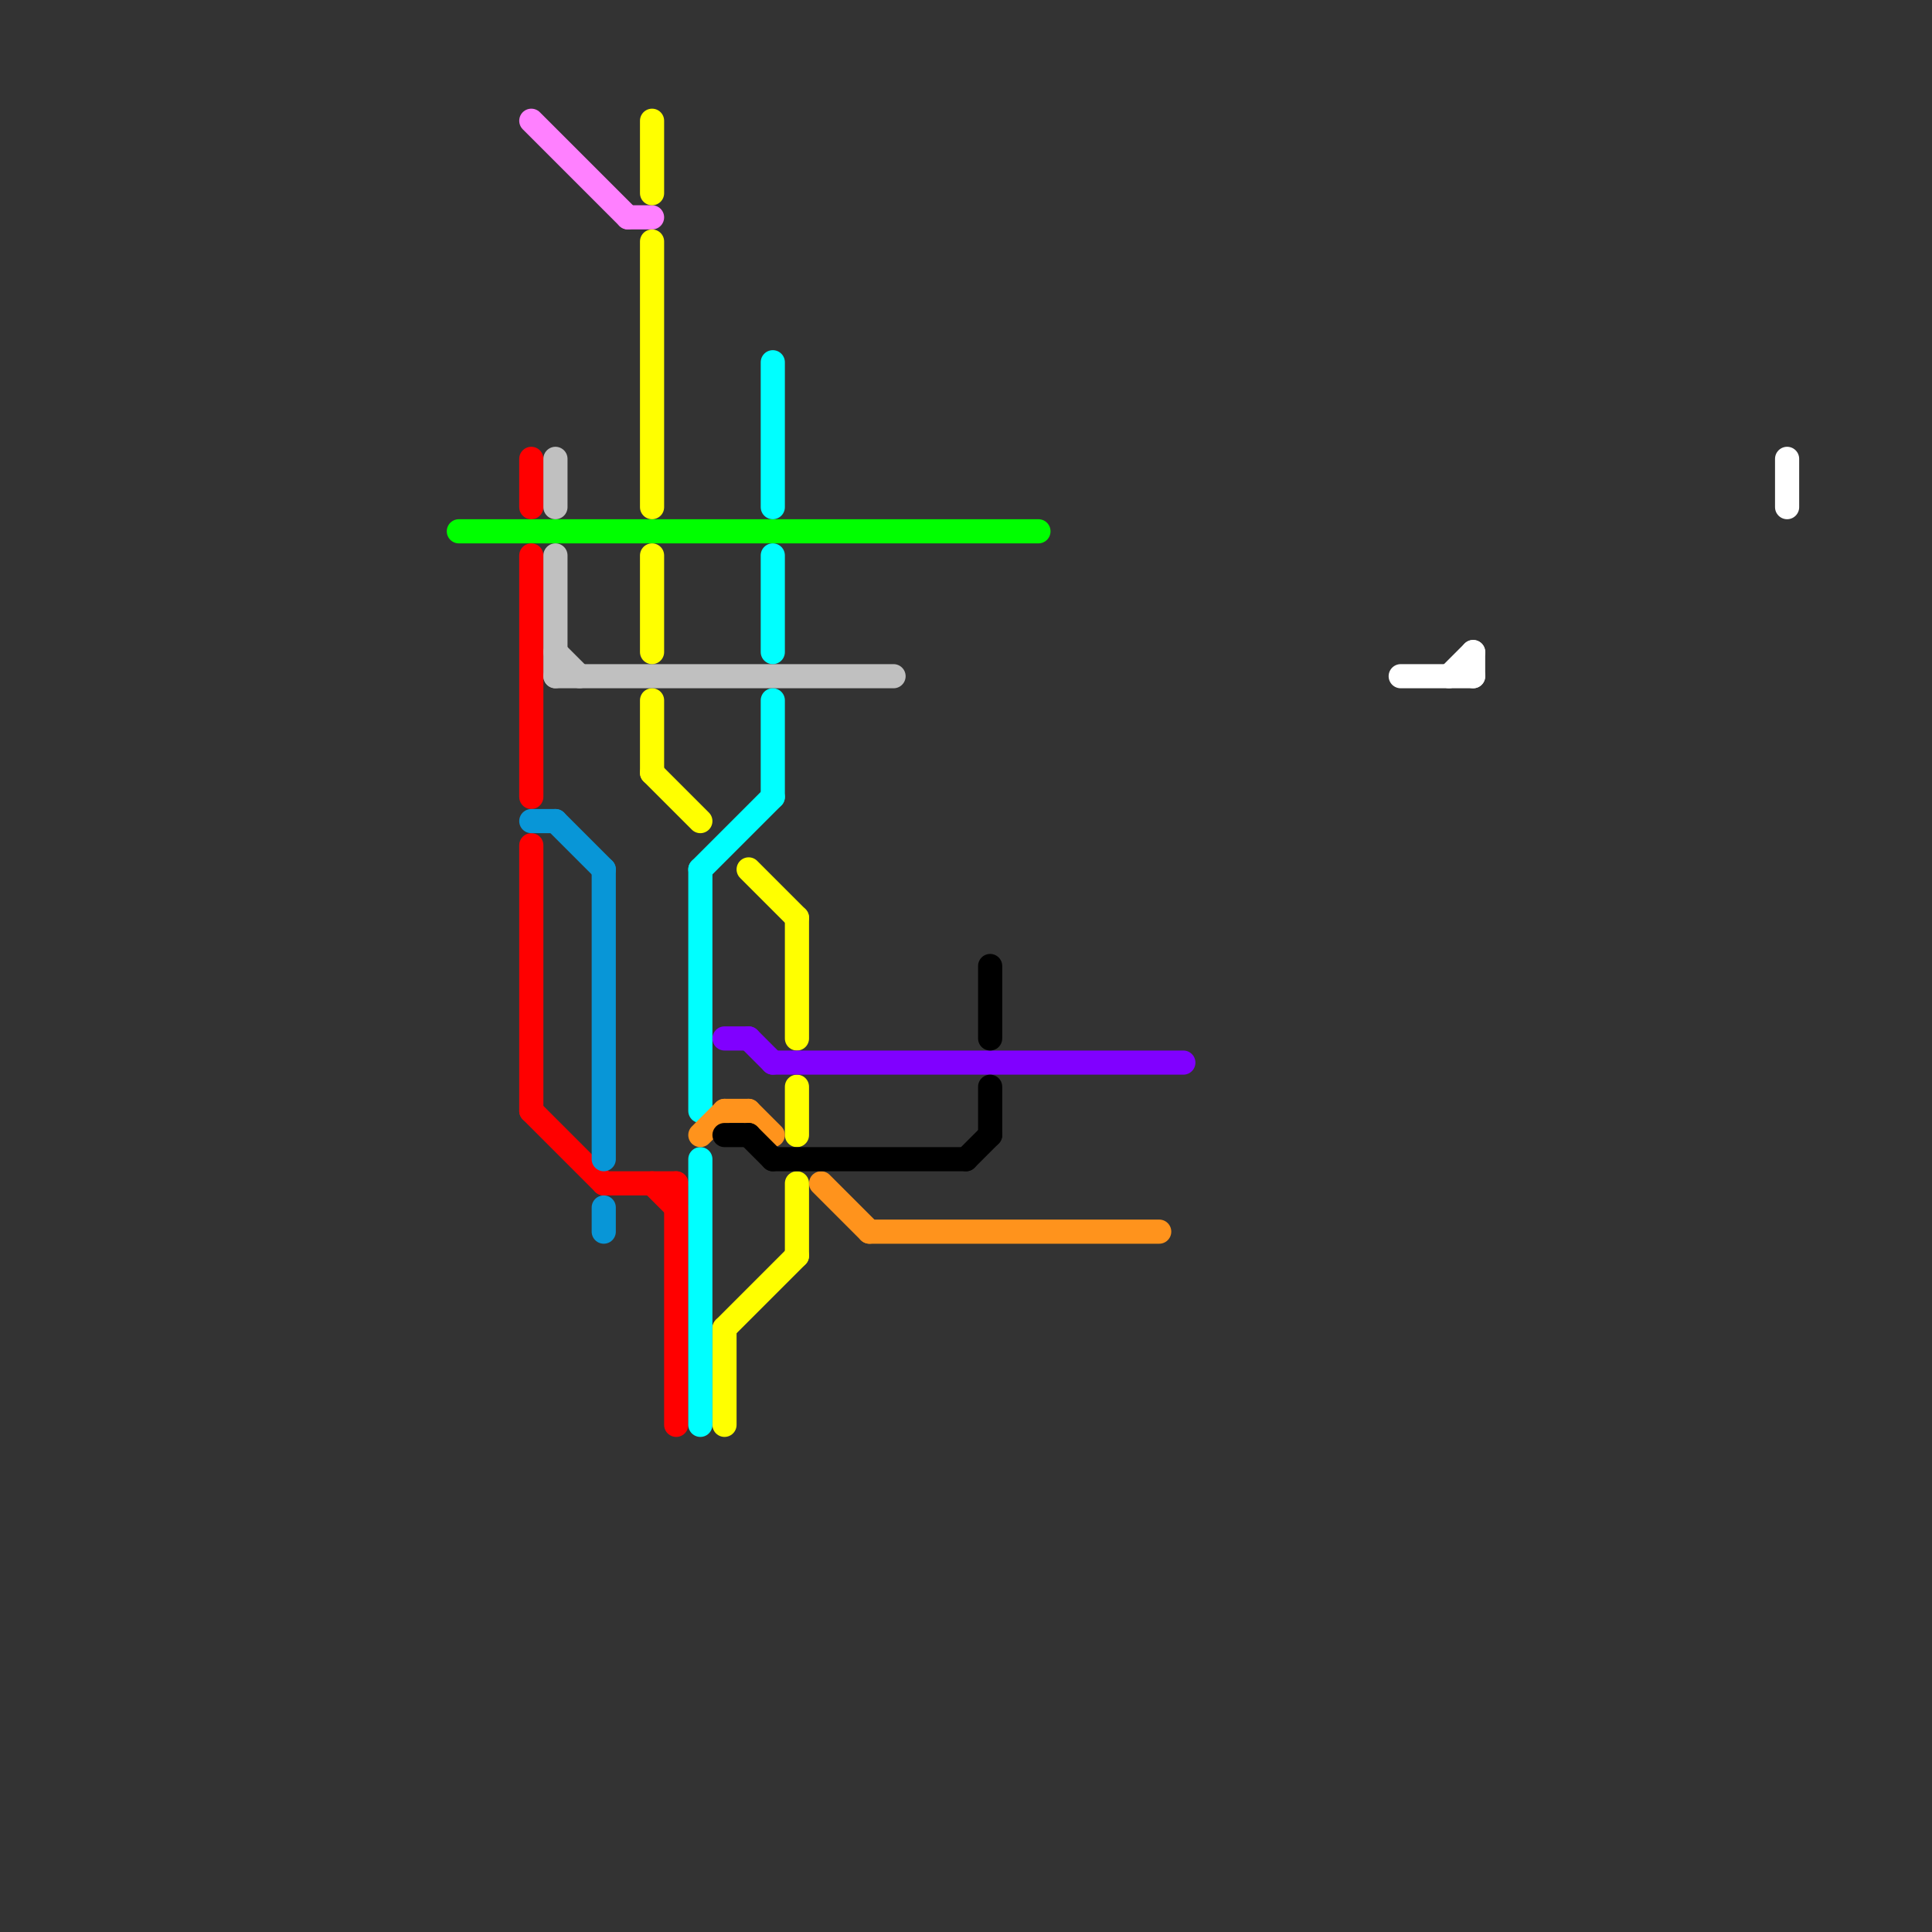 
<svg version="1.1" xmlns="http://www.w3.org/2000/svg" viewBox="0 0 80 80">
<rect x="0" y="0" width="80" height="80" fill="#333333" stroke="none"/>
<style>text { font: 1px Helvetica; font-weight: 600; white-space: pre; dominant-baseline: central; } line { stroke-width: 1; fill: none; stroke-linecap: round; stroke-linejoin: round; } .c0 { stroke: #00ff00 } .c1 { stroke: #ff0000 } .c2 { stroke: #0896d7 } .c3 { stroke: #ff80ff } .c4 { stroke: #c0c0c0 } .c5 { stroke: #ffff00 } .c6 { stroke: #00ffff } .c7 { stroke: #ff931c } .c8 { stroke: #8000ff } .c9 { stroke: #000000 } .c10 { stroke: #ffffff }</style><defs><g id="wm-xf"><circle r="1.2" fill="#000"/><circle r="0.9" fill="#fff"/><circle r="0.6" fill="#000"/><circle r="0.3" fill="#fff"/></g><g id="wm"><circle r="0.6" fill="#000"/><circle r="0.3" fill="#fff"/></g></defs><line class="c0" x1="19" y1="22" x2="43" y2="22"/><line class="c1" x1="28" y1="49" x2="28" y2="59"/><line class="c1" x1="22" y1="23" x2="22" y2="33"/><line class="c1" x1="27" y1="49" x2="28" y2="50"/><line class="c1" x1="22" y1="19" x2="22" y2="21"/><line class="c1" x1="22" y1="46" x2="25" y2="49"/><line class="c1" x1="25" y1="49" x2="28" y2="49"/><line class="c1" x1="22" y1="35" x2="22" y2="46"/><line class="c2" x1="22" y1="34" x2="23" y2="34"/><line class="c2" x1="25" y1="50" x2="25" y2="51"/><line class="c2" x1="23" y1="34" x2="25" y2="36"/><line class="c2" x1="25" y1="36" x2="25" y2="48"/><line class="c3" x1="22" y1="5" x2="26" y2="9"/><line class="c3" x1="26" y1="9" x2="27" y2="9"/><line class="c4" x1="23" y1="23" x2="23" y2="28"/><line class="c4" x1="23" y1="19" x2="23" y2="21"/><line class="c4" x1="23" y1="27" x2="24" y2="28"/><line class="c4" x1="23" y1="28" x2="37" y2="28"/><line class="c5" x1="33" y1="49" x2="33" y2="52"/><line class="c5" x1="27" y1="32" x2="29" y2="34"/><line class="c5" x1="30" y1="55" x2="33" y2="52"/><line class="c5" x1="31" y1="36" x2="33" y2="38"/><line class="c5" x1="33" y1="38" x2="33" y2="43"/><line class="c5" x1="33" y1="45" x2="33" y2="47"/><line class="c5" x1="27" y1="10" x2="27" y2="21"/><line class="c5" x1="27" y1="23" x2="27" y2="27"/><line class="c5" x1="27" y1="5" x2="27" y2="8"/><line class="c5" x1="30" y1="55" x2="30" y2="59"/><line class="c5" x1="27" y1="29" x2="27" y2="32"/><line class="c6" x1="32" y1="15" x2="32" y2="21"/><line class="c6" x1="29" y1="36" x2="32" y2="33"/><line class="c6" x1="29" y1="36" x2="29" y2="46"/><line class="c6" x1="32" y1="29" x2="32" y2="33"/><line class="c6" x1="29" y1="48" x2="29" y2="59"/><line class="c6" x1="32" y1="23" x2="32" y2="27"/><line class="c7" x1="30" y1="46" x2="31" y2="46"/><line class="c7" x1="36" y1="51" x2="48" y2="51"/><line class="c7" x1="29" y1="47" x2="30" y2="46"/><line class="c7" x1="31" y1="46" x2="32" y2="47"/><line class="c7" x1="34" y1="49" x2="36" y2="51"/><line class="c8" x1="30" y1="43" x2="31" y2="43"/><line class="c8" x1="32" y1="44" x2="49" y2="44"/><line class="c8" x1="31" y1="43" x2="32" y2="44"/><line class="c9" x1="41" y1="40" x2="41" y2="43"/><line class="c9" x1="30" y1="47" x2="31" y2="47"/><line class="c9" x1="40" y1="48" x2="41" y2="47"/><line class="c9" x1="41" y1="45" x2="41" y2="47"/><line class="c9" x1="31" y1="47" x2="32" y2="48"/><line class="c9" x1="32" y1="48" x2="40" y2="48"/><line class="c10" x1="74" y1="19" x2="74" y2="21"/><line class="c10" x1="58" y1="28" x2="61" y2="28"/><line class="c10" x1="60" y1="28" x2="61" y2="27"/><line class="c10" x1="61" y1="27" x2="61" y2="28"/>
</svg>
